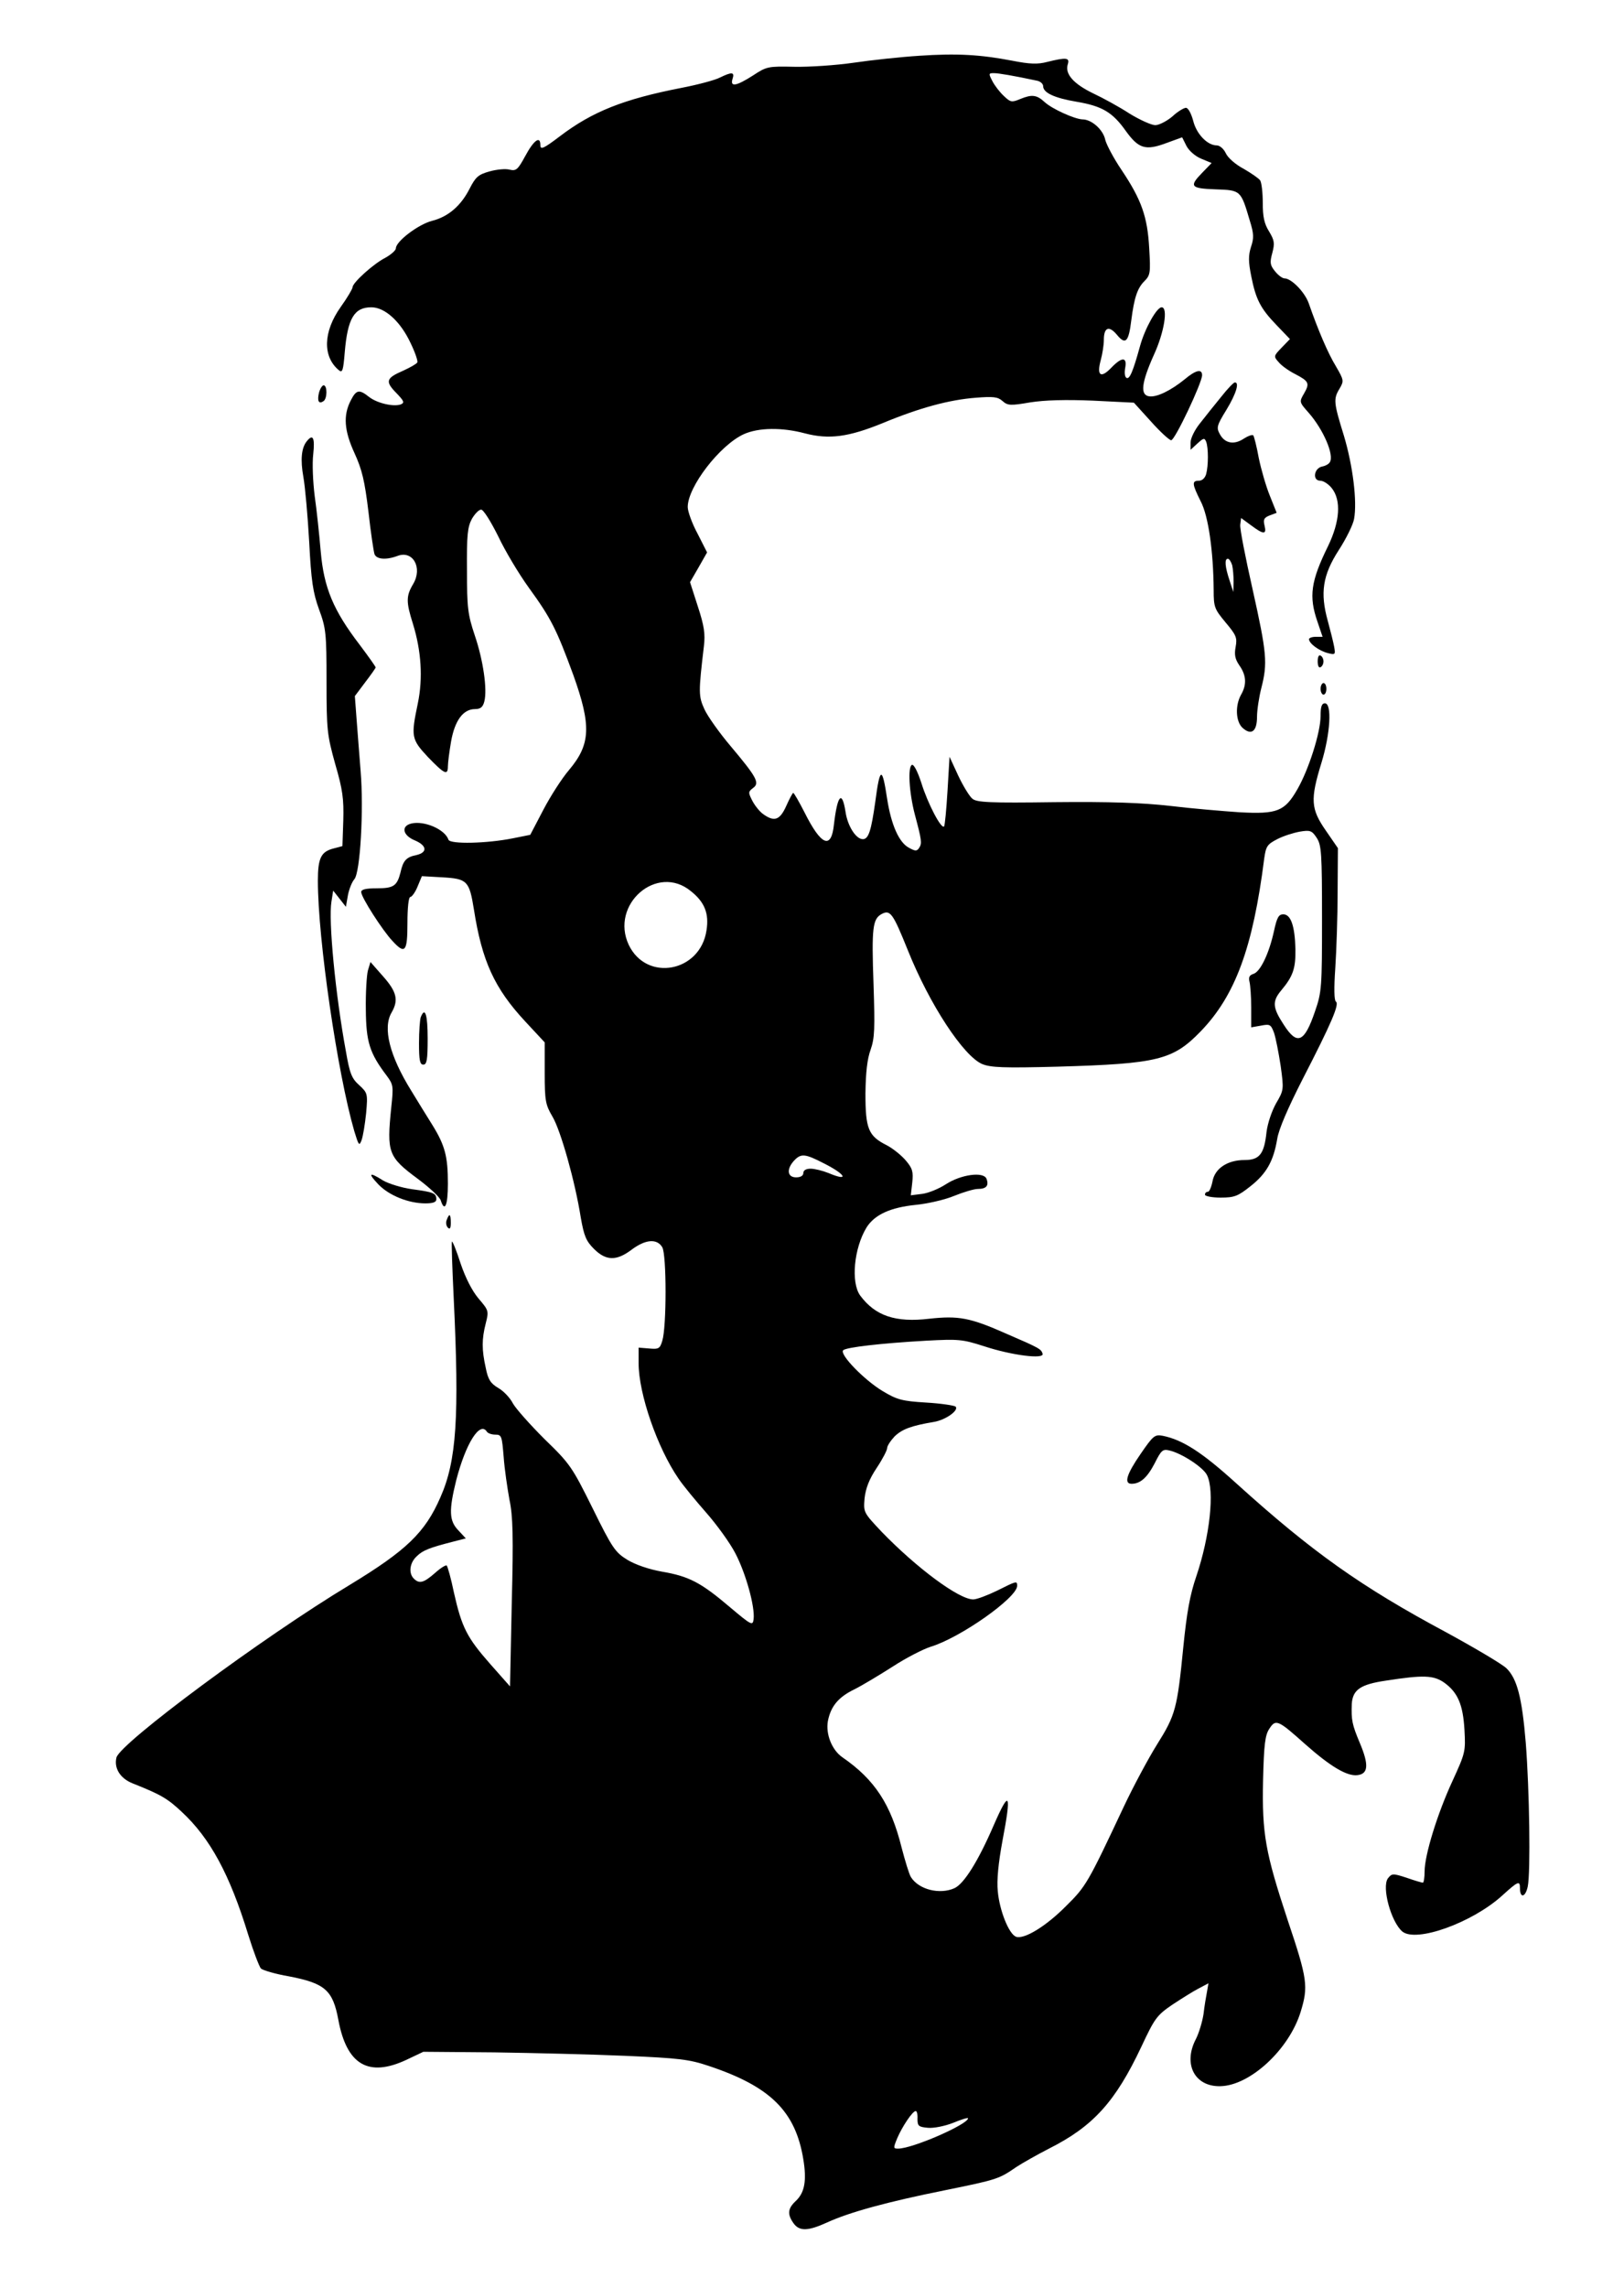 <?xml version="1.0" encoding="UTF-8" standalone="yes"?>
<svg version="1.0" xmlns="http://www.w3.org/2000/svg" width="421pt" height="593pt" viewBox="0 0 562 791" preserveAspectRatio="xMidYMid meet">
  <g transform="translate(0,791) scale(0.1,-0.1)" fill="#000000" stroke="none">
    <path d="M3180 7720 c-63 -4 -165 -15 -226 -24 -62 -9 -154 -15 -205 -14 -91
2 -96 1 -143 -30 -58 -37 -80 -41 -71 -12 8 24 -2 25 -43 5 -17 -9 -77 -25
-134 -36 -200 -39 -308 -82 -420 -167 -58 -44 -68 -48 -68 -31 0 34 -23 17
-53 -39 -25 -46 -31 -51 -53 -46 -14 4 -45 1 -70 -6 -39 -11 -48 -19 -69 -60
-30 -59 -74 -97 -130 -111 -47 -12 -125 -71 -125 -95 0 -7 -17 -22 -37 -33
-41 -21 -113 -86 -113 -102 0 -5 -18 -36 -41 -68 -61 -86 -63 -172 -6 -219 12
-10 15 0 20 62 10 118 33 156 92 156 47 0 101 -49 136 -124 16 -33 26 -63 23
-67 -3 -5 -24 -17 -48 -28 -60 -26 -64 -37 -25 -77 27 -28 30 -34 16 -40 -25
-9 -82 4 -110 26 -34 27 -44 25 -63 -12 -27 -52 -23 -105 13 -183 26 -57 35
-95 48 -202 8 -72 18 -138 21 -147 7 -18 40 -21 80 -6 53 20 87 -41 54 -97
-25 -42 -25 -62 -1 -138 29 -94 35 -188 17 -275 -24 -115 -23 -124 35 -186 57
-59 69 -65 69 -32 0 12 5 51 11 86 13 73 42 112 83 112 19 0 27 7 32 26 11 42
-4 144 -33 229 -24 72 -27 95 -27 225 -1 121 2 150 17 178 10 17 24 32 32 32
8 0 33 -40 59 -92 24 -51 72 -131 106 -178 77 -106 96 -144 154 -302 63 -176
60 -240 -15 -329 -24 -28 -64 -90 -89 -138 l-45 -86 -60 -12 c-89 -18 -217
-21 -223 -5 -12 36 -84 67 -129 56 -36 -9 -29 -41 12 -58 43 -18 45 -42 6 -51
-35 -7 -46 -19 -55 -60 -12 -47 -24 -55 -82 -55 -39 0 -54 -4 -54 -13 0 -18
74 -133 108 -169 44 -48 52 -38 52 62 0 53 4 90 10 90 5 0 17 16 25 36 l15 36
71 -4 c86 -5 93 -12 109 -111 28 -179 71 -273 178 -388 l67 -72 0 -106 c0 -97
3 -110 27 -151 28 -47 78 -223 98 -350 11 -62 18 -80 45 -107 42 -42 78 -43
131 -3 48 36 88 39 106 8 15 -27 15 -275 0 -323 -8 -27 -12 -30 -45 -27 l-37
3 0 -54 c0 -106 65 -293 138 -399 16 -24 60 -77 96 -118 36 -41 82 -104 101
-141 36 -69 68 -184 63 -227 -3 -24 -7 -22 -83 42 -100 85 -141 106 -234 122
-45 8 -92 24 -120 41 -42 26 -52 40 -120 178 -71 143 -78 154 -167 240 -50 50
-99 105 -109 123 -9 18 -31 42 -50 53 -27 16 -36 29 -44 70 -14 63 -14 99 0
154 11 43 10 45 -25 86 -22 26 -45 71 -62 121 -14 44 -28 78 -30 76 -2 -2 1
-89 6 -193 20 -415 10 -566 -46 -692 -53 -122 -118 -184 -314 -303 -302 -182
-794 -547 -807 -597 -9 -37 13 -72 55 -89 98 -39 121 -52 171 -99 98 -91 166
-216 230 -425 18 -58 38 -110 44 -117 7 -6 50 -19 97 -27 125 -24 152 -48 171
-151 29 -155 104 -199 235 -138 l59 28 245 -2 c135 -2 340 -7 455 -12 184 -8
220 -12 288 -35 213 -71 300 -157 327 -323 12 -73 5 -115 -26 -144 -28 -26
-30 -46 -8 -77 20 -28 49 -28 115 2 78 36 210 72 409 112 182 37 187 39 248
81 20 13 71 42 112 63 153 77 230 162 320 353 46 98 53 108 107 145 32 21 73
47 91 56 l34 18 -5 -29 c-3 -15 -9 -50 -12 -77 -4 -27 -16 -66 -26 -86 -46
-87 -5 -166 84 -164 103 2 238 127 278 257 27 88 24 113 -45 318 -77 233 -89
298 -85 483 3 125 7 157 22 179 22 34 30 30 124 -54 87 -77 144 -111 180 -107
38 4 41 35 9 111 -27 64 -30 80 -28 135 3 49 29 68 118 81 129 20 165 19 202
-7 47 -34 65 -76 70 -164 4 -74 3 -79 -41 -175 -52 -112 -97 -257 -97 -314 0
-22 -3 -39 -6 -39 -3 0 -28 7 -56 17 -49 16 -51 15 -65 -2 -22 -31 11 -151 50
-184 48 -39 241 30 345 124 56 51 62 53 62 26 0 -36 19 -32 27 6 10 50 6 333
-7 498 -13 156 -30 221 -67 257 -16 15 -109 70 -208 124 -295 158 -464 278
-725 514 -120 109 -187 152 -256 166 -28 5 -33 1 -77 -63 -49 -71 -58 -103
-31 -103 30 0 54 21 80 71 23 46 28 50 52 44 42 -10 116 -58 129 -85 27 -54
10 -211 -37 -350 -22 -64 -33 -125 -45 -245 -21 -213 -27 -235 -91 -337 -30
-48 -82 -145 -115 -215 -124 -264 -131 -276 -199 -343 -70 -71 -146 -117 -174
-107 -25 10 -57 91 -63 157 -4 38 2 98 16 174 32 168 25 181 -30 55 -54 -125
-103 -203 -136 -218 -51 -23 -124 -5 -151 39 -6 10 -20 56 -32 102 -37 149
-93 235 -205 312 -36 25 -58 80 -50 125 10 51 36 83 92 110 26 13 86 49 133
79 46 30 105 60 130 68 103 31 300 170 300 211 0 18 -2 17 -70 -17 -33 -16
-70 -30 -82 -30 -50 0 -197 110 -317 234 -63 67 -63 67 -59 116 4 35 16 66 42
105 20 30 36 61 36 68 0 8 12 26 26 41 26 25 58 37 136 50 41 7 87 40 75 53
-5 4 -51 11 -102 14 -84 5 -101 10 -151 40 -63 38 -150 127 -136 141 10 10
128 24 287 33 112 6 125 5 200 -19 97 -32 210 -46 203 -26 -5 16 -9 19 -125
69 -126 56 -166 63 -267 52 -117 -14 -187 10 -239 80 -33 45 -22 164 22 236
28 44 82 69 171 78 41 4 101 18 132 31 32 13 69 24 82 24 29 0 39 11 30 35
-10 26 -89 15 -141 -19 -23 -15 -59 -30 -81 -33 l-40 -5 5 44 c4 37 1 49 -22
76 -15 18 -45 42 -66 53 -64 32 -74 57 -74 179 1 73 6 119 18 152 14 40 15 73
10 226 -7 196 -3 226 28 243 30 16 39 3 91 -126 75 -187 192 -365 257 -393 30
-12 73 -14 261 -9 347 10 399 23 495 122 120 124 181 290 220 598 6 42 10 49
45 67 21 11 56 22 78 26 36 6 42 4 59 -22 16 -25 18 -52 18 -279 0 -236 -1
-254 -24 -320 -37 -109 -62 -120 -109 -46 -38 58 -40 80 -8 118 41 49 50 76
49 143 -2 80 -16 120 -42 120 -16 0 -22 -11 -32 -57 -17 -78 -47 -141 -71
-149 -14 -4 -18 -12 -14 -27 3 -12 6 -53 6 -90 l0 -68 34 6 c31 6 34 4 45 -25
6 -18 16 -69 23 -115 11 -81 11 -83 -16 -129 -15 -27 -29 -68 -33 -99 -8 -76
-24 -97 -76 -97 -59 0 -103 -29 -111 -74 -4 -20 -11 -36 -16 -36 -6 0 -10 -4
-10 -10 0 -5 24 -10 54 -10 48 0 60 5 103 39 56 44 80 87 93 164 5 33 37 107
88 207 100 194 128 260 115 268 -6 5 -7 45 -2 117 4 61 8 178 8 262 l1 152
-42 61 c-52 75 -54 107 -15 234 31 101 37 206 12 206 -11 0 -15 -12 -15 -44 0
-57 -41 -185 -80 -253 -44 -77 -70 -87 -200 -80 -58 4 -166 13 -240 22 -98 11
-209 15 -401 13 -224 -3 -269 -1 -284 12 -10 8 -32 44 -49 80 l-30 65 -7 -118
c-4 -65 -9 -120 -12 -123 -10 -10 -57 81 -78 149 -13 40 -26 66 -33 64 -15 -6
-10 -96 10 -172 24 -90 25 -99 15 -115 -8 -12 -13 -12 -35 0 -35 18 -62 80
-76 170 -17 113 -25 111 -41 -11 -14 -99 -23 -129 -43 -129 -24 0 -53 46 -60
95 -12 76 -28 58 -40 -44 -9 -88 -44 -74 -102 42 -19 37 -36 67 -39 67 -2 0
-13 -20 -24 -45 -22 -49 -41 -56 -79 -29 -12 8 -29 29 -38 46 -15 29 -15 32 2
45 24 17 13 37 -76 143 -40 47 -81 105 -92 129 -21 46 -21 58 -2 219 5 42 1
70 -21 137 l-27 84 30 52 29 51 -33 65 c-19 35 -34 77 -34 92 0 70 111 214
194 252 51 23 132 24 211 3 84 -22 151 -13 269 35 130 54 232 81 322 88 62 5
77 3 93 -11 18 -16 27 -17 96 -5 51 8 124 10 218 6 l141 -7 59 -65 c32 -36 64
-65 70 -65 13 0 107 199 107 225 0 23 -22 18 -60 -14 -48 -39 -97 -63 -123
-59 -32 4 -27 47 16 143 36 78 50 165 27 165 -17 0 -58 -73 -75 -135 -24 -87
-36 -116 -47 -109 -6 4 -7 19 -4 35 7 38 -12 38 -49 -1 -36 -37 -50 -26 -36
26 6 22 11 53 11 71 0 44 18 51 46 17 29 -35 40 -24 49 51 10 78 21 111 45
135 21 21 22 29 17 114 -6 110 -27 168 -95 270 -28 41 -53 89 -57 105 -7 35
-47 71 -79 71 -27 1 -105 36 -131 60 -27 25 -44 27 -83 11 -31 -13 -35 -12
-58 10 -14 13 -32 36 -40 52 -13 25 -13 27 5 27 17 0 69 -9 149 -26 12 -2 22
-11 22 -19 0 -23 39 -41 116 -54 88 -15 124 -36 170 -101 44 -61 68 -69 140
-42 l55 20 15 -30 c9 -17 31 -36 51 -44 l36 -15 -32 -33 c-47 -48 -41 -55 46
-58 87 -3 87 -3 118 -108 14 -45 15 -60 4 -92 -9 -29 -9 -50 1 -100 16 -81 32
-112 88 -170 l46 -48 -29 -30 c-28 -29 -28 -30 -9 -51 10 -12 36 -30 56 -40
48 -25 51 -32 31 -67 -17 -29 -17 -30 15 -66 52 -59 90 -148 74 -172 -4 -7
-16 -13 -27 -15 -28 -6 -34 -49 -6 -49 11 0 29 -12 40 -26 33 -42 28 -115 -13
-200 -60 -122 -67 -174 -37 -261 l18 -53 -24 0 c-12 0 -23 -4 -23 -8 0 -15 34
-40 64 -48 27 -7 28 -6 23 22 -3 16 -13 56 -22 89 -27 97 -18 158 38 245 26
40 50 89 53 108 11 60 -4 183 -35 287 -36 116 -37 128 -15 164 15 26 15 29
-13 77 -28 46 -62 126 -94 218 -14 39 -60 86 -84 86 -7 0 -22 11 -33 25 -17
21 -18 30 -9 63 9 34 7 44 -11 74 -17 27 -22 51 -22 99 0 35 -4 70 -9 78 -5 7
-31 25 -57 40 -27 14 -55 38 -62 54 -7 15 -21 27 -31 27 -33 0 -71 40 -82 86
-7 25 -17 44 -25 44 -7 0 -29 -13 -47 -30 -19 -16 -46 -30 -59 -30 -13 0 -53
18 -89 40 -35 23 -92 54 -126 70 -68 33 -98 67 -88 100 8 24 -5 25 -70 9 -34
-9 -61 -8 -122 4 -110 21 -190 26 -323 17z m-789 -2890 c48 -38 63 -78 54
-135 -21 -145 -207 -180 -269 -51 -66 140 98 283 215 186z m459 -941 c78 -39
90 -65 17 -34 -20 8 -48 15 -62 15 -16 0 -25 -6 -25 -15 0 -9 -9 -15 -25 -15
-32 0 -34 31 -4 61 22 22 37 20 99 -12z m-1165 -929 c3 -5 16 -10 29 -10 22 0
23 -5 29 -77 3 -43 13 -109 20 -148 12 -56 14 -127 8 -358 l-6 -288 -69 78
c-80 91 -98 126 -125 246 -10 49 -22 91 -25 94 -3 3 -21 -8 -41 -26 -39 -34
-54 -38 -73 -19 -19 19 -14 55 10 77 21 21 45 30 127 51 l43 11 -26 28 c-32
33 -33 69 -7 174 33 127 82 205 106 167z m1490 -2377 c0 -25 4 -28 36 -31 20
-2 59 6 87 17 29 12 52 19 52 16 0 -21 -192 -105 -242 -105 -17 0 -17 2 -3 36
17 40 53 94 64 94 4 0 7 -12 6 -27z"/>
    <path d="M4225 6539 c-22 -27 -55 -68 -72 -90 -18 -22 -33 -52 -33 -67 l0 -25
24 22 c21 19 24 20 30 6 8 -21 8 -83 0 -112 -4 -14 -14 -23 -25 -23 -25 0 -24
-11 6 -71 27 -51 44 -174 45 -307 0 -60 3 -66 41 -112 37 -44 41 -53 35 -85
-5 -27 -2 -42 13 -64 24 -34 26 -66 6 -101 -21 -37 -19 -93 5 -115 30 -27 50
-13 50 38 0 23 7 69 15 100 22 86 19 120 -30 340 -25 111 -45 212 -43 225 l3
23 34 -25 c44 -33 55 -33 47 -1 -5 21 -2 27 18 35 l24 9 -24 60 c-13 32 -30
91 -38 130 -7 39 -16 74 -19 78 -4 3 -18 -2 -32 -11 -34 -23 -66 -17 -83 14
-13 23 -12 30 22 85 34 56 46 96 29 95 -5 -1 -26 -23 -48 -51z m39 -581 c3
-13 5 -39 5 -58 l-1 -35 -13 40 c-16 48 -18 75 -6 75 5 0 11 -10 15 -22z"/>
    <path d="M1104 6555 c-7 -29 -1 -41 15 -30 14 8 14 55 1 55 -5 0 -12 -11 -16
-25z"/>
    <path d="M1062 6387 c-19 -23 -23 -64 -12 -125 6 -34 15 -135 20 -224 7 -135
13 -175 34 -233 24 -65 26 -82 26 -249 0 -169 2 -185 30 -286 26 -89 30 -121
28 -195 l-3 -89 -30 -8 c-44 -11 -55 -33 -55 -112 0 -203 68 -666 126 -866 15
-49 17 -53 25 -32 5 13 12 55 16 94 6 68 5 70 -24 97 -26 23 -33 41 -46 117
-36 194 -61 453 -50 518 l6 38 22 -28 22 -28 7 40 c4 21 14 46 22 55 21 23 33
243 22 374 -4 55 -11 136 -14 180 l-6 80 36 48 c20 26 36 49 36 51 0 3 -25 38
-55 78 -92 120 -124 198 -135 322 -5 58 -14 145 -21 193 -6 48 -9 113 -5 145
6 57 -1 71 -22 45z"/>
    <path d="M4560 5625 c0 -15 4 -24 10 -20 6 3 10 12 10 20 0 8 -4 17 -10 20 -6
4 -10 -5 -10 -20z"/>
    <path d="M4570 5530 c0 -11 5 -20 10 -20 6 0 10 9 10 20 0 11 -4 20 -10 20 -5
0 -10 -9 -10 -20z"/>
    <path d="M1273 4555 c-4 -16 -8 -77 -7 -135 1 -112 13 -150 72 -228 23 -31 24
-36 16 -110 -16 -157 -11 -171 93 -248 39 -29 74 -62 78 -73 14 -44 25 -18 25
57 0 94 -10 132 -53 202 -19 30 -52 84 -74 120 -75 121 -99 217 -68 270 25 43
18 72 -29 125 l-44 50 -9 -30z"/>
    <path d="M1456 4394 c-3 -9 -6 -49 -6 -90 0 -59 3 -74 15 -74 12 0 15 17 15
90 0 83 -9 112 -24 74z"/>
    <path d="M1310 3815 c37 -38 104 -65 162 -65 26 0 38 4 38 14 0 21 -9 25 -84
35 -36 5 -81 19 -100 30 -49 31 -54 26 -16 -14z"/>
    <path d="M1546 3693 c-4 -9 -2 -21 4 -27 7 -7 10 -2 10 17 0 31 -5 34 -14 10z"/>
  </g>
</svg>